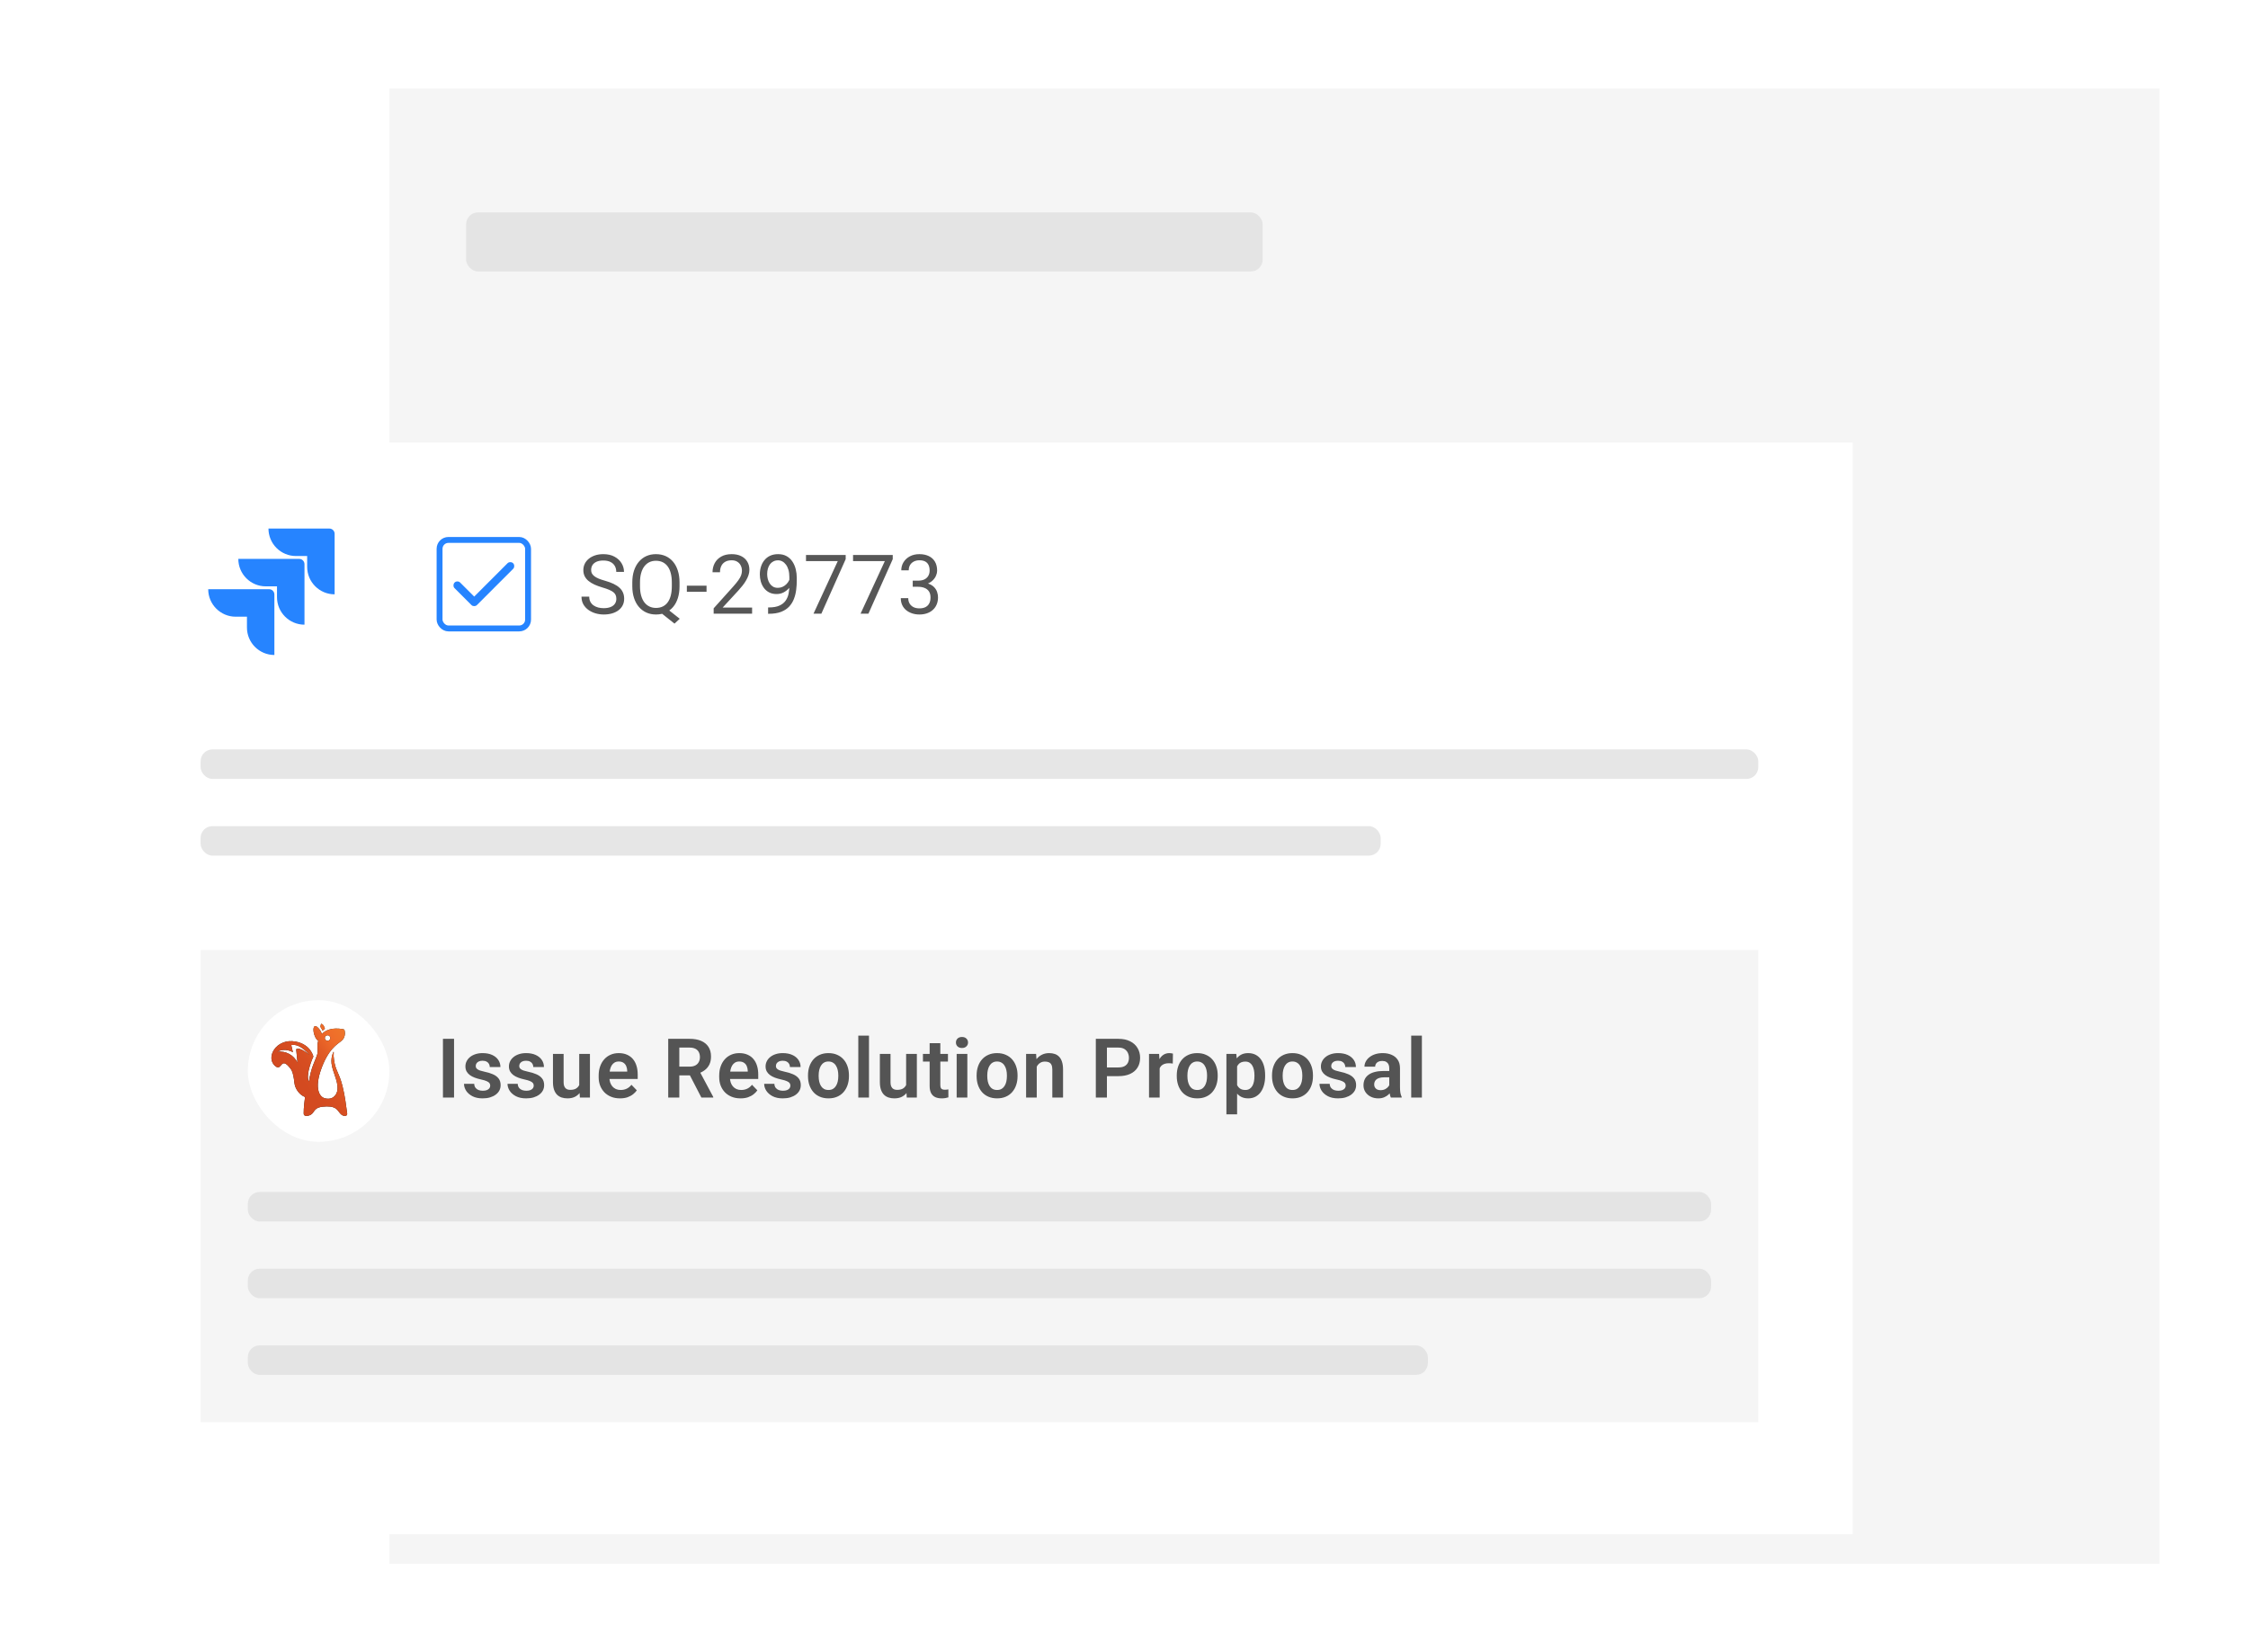 <svg width="381" height="280" viewBox="0 0 381 280" fill="none" xmlns="http://www.w3.org/2000/svg">
<g clip-path="url(#clip0_5198_7103)" filter="url(#filter0_d_5198_7103)">
<path d="M374 23H74V273H374V23Z" fill="#F5F5F5"/>
<rect x="87" y="44" width="135" height="10" rx="2" fill="#E0E0E0" fill-opacity="0.8"/>
</g>
<g filter="url(#filter1_ddd_5198_7103)">
<rect width="296" height="185" transform="translate(18 65)" fill="white"/>
<g clip-path="url(#clip1_5198_7103)">
<path d="M55.819 79.57H45.5C45.5 80.806 45.991 81.991 46.864 82.864C47.738 83.738 48.923 84.228 50.158 84.228H52.059V86.064C52.061 88.634 54.144 90.718 56.714 90.719V80.466C56.714 79.971 56.314 79.57 55.819 79.57Z" fill="#2684FF"/>
<path d="M50.71 84.713H40.391C40.392 87.283 42.475 89.367 45.046 89.368H46.947V91.209C46.95 93.78 49.035 95.862 51.605 95.862V85.608C51.605 85.114 51.204 84.713 50.71 84.713Z" fill="url(#paint0_linear_5198_7103)"/>
<path d="M45.608 89.852H35.289C35.289 92.424 37.375 94.51 39.947 94.51H41.854V96.345C41.856 98.913 43.935 100.995 46.504 101V90.747C46.504 90.252 46.103 89.852 45.608 89.852Z" fill="url(#paint1_linear_5198_7103)"/>
</g>
<rect x="74.5" y="81.5" width="15" height="15" rx="1.5" stroke="#2684FF"/>
<mask id="mask0_5198_7103" style="mask-type:alpha" maskUnits="userSpaceOnUse" x="74" y="81" width="16" height="16">
<rect x="74" y="81" width="16" height="16" fill="#D9D9D9"/>
</mask>
<g mask="url(#mask0_5198_7103)">
<path d="M80.368 92.718C80.279 92.718 80.196 92.704 80.118 92.676C80.04 92.648 79.968 92.601 79.901 92.534L77.035 89.668C76.912 89.545 76.854 89.387 76.86 89.193C76.865 88.998 76.929 88.84 77.051 88.718C77.174 88.595 77.329 88.534 77.518 88.534C77.707 88.534 77.862 88.595 77.985 88.718L80.368 91.101L86.018 85.451C86.14 85.329 86.299 85.268 86.493 85.268C86.688 85.268 86.846 85.329 86.968 85.451C87.09 85.573 87.151 85.731 87.151 85.926C87.151 86.12 87.09 86.279 86.968 86.401L80.835 92.534C80.768 92.601 80.696 92.648 80.618 92.676C80.54 92.704 80.457 92.718 80.368 92.718Z" fill="#2684FF"/>
</g>
<path d="M104.46 91.484C104.46 91.252 104.424 91.047 104.351 90.869C104.282 90.687 104.159 90.523 103.981 90.377C103.808 90.231 103.567 90.092 103.257 89.96C102.951 89.828 102.564 89.693 102.095 89.557C101.603 89.411 101.158 89.249 100.762 89.071C100.365 88.889 100.026 88.682 99.743 88.449C99.461 88.217 99.244 87.95 99.094 87.649C98.943 87.349 98.868 87.005 98.868 86.617C98.868 86.23 98.948 85.872 99.107 85.544C99.267 85.216 99.495 84.931 99.791 84.689C100.092 84.443 100.45 84.252 100.864 84.115C101.279 83.978 101.742 83.91 102.252 83.91C102.999 83.91 103.633 84.054 104.152 84.341C104.676 84.623 105.075 84.995 105.349 85.455C105.622 85.911 105.759 86.398 105.759 86.918H104.446C104.446 86.544 104.367 86.214 104.207 85.927C104.048 85.635 103.806 85.407 103.482 85.243C103.159 85.075 102.749 84.99 102.252 84.99C101.783 84.99 101.395 85.061 101.09 85.202C100.785 85.343 100.557 85.535 100.406 85.776C100.26 86.018 100.188 86.294 100.188 86.603C100.188 86.813 100.231 87.005 100.317 87.178C100.409 87.346 100.548 87.504 100.734 87.649C100.926 87.795 101.167 87.93 101.459 88.053C101.755 88.176 102.108 88.294 102.519 88.408C103.084 88.568 103.571 88.745 103.981 88.941C104.392 89.137 104.729 89.358 104.993 89.605C105.262 89.846 105.46 90.122 105.588 90.432C105.72 90.737 105.786 91.083 105.786 91.471C105.786 91.876 105.704 92.243 105.54 92.571C105.376 92.899 105.141 93.18 104.836 93.412C104.531 93.644 104.164 93.825 103.735 93.952C103.312 94.075 102.838 94.137 102.313 94.137C101.853 94.137 101.4 94.073 100.953 93.945C100.511 93.818 100.108 93.626 99.743 93.371C99.383 93.116 99.094 92.801 98.875 92.428C98.661 92.049 98.554 91.612 98.554 91.115H99.866C99.866 91.457 99.932 91.751 100.064 91.997C100.197 92.239 100.377 92.439 100.604 92.599C100.837 92.758 101.099 92.877 101.391 92.954C101.687 93.027 101.994 93.064 102.313 93.064C102.774 93.064 103.163 93 103.482 92.872C103.801 92.745 104.043 92.562 104.207 92.325C104.376 92.088 104.46 91.808 104.46 91.484ZM112.674 92.858L115.204 94.861L114.315 95.682L111.827 93.706L112.674 92.858ZM115.169 88.709V89.338C115.169 90.085 115.076 90.755 114.889 91.348C114.702 91.94 114.433 92.444 114.082 92.858C113.732 93.273 113.31 93.59 112.818 93.809C112.33 94.027 111.783 94.137 111.177 94.137C110.589 94.137 110.049 94.027 109.557 93.809C109.069 93.59 108.646 93.273 108.286 92.858C107.93 92.444 107.654 91.94 107.458 91.348C107.262 90.755 107.164 90.085 107.164 89.338V88.709C107.164 87.962 107.26 87.294 107.452 86.706C107.648 86.114 107.923 85.61 108.279 85.195C108.634 84.776 109.056 84.457 109.543 84.238C110.036 84.019 110.576 83.91 111.163 83.91C111.77 83.91 112.319 84.019 112.811 84.238C113.303 84.457 113.725 84.776 114.076 85.195C114.426 85.61 114.695 86.114 114.882 86.706C115.074 87.294 115.169 87.962 115.169 88.709ZM113.864 89.338V88.695C113.864 88.103 113.802 87.579 113.679 87.123C113.561 86.667 113.385 86.284 113.153 85.975C112.92 85.665 112.638 85.43 112.305 85.27C111.972 85.111 111.592 85.031 111.163 85.031C110.758 85.031 110.389 85.111 110.056 85.27C109.728 85.43 109.445 85.665 109.208 85.975C108.971 86.284 108.789 86.667 108.662 87.123C108.534 87.579 108.47 88.103 108.47 88.695V89.338C108.47 89.935 108.534 90.463 108.662 90.924C108.789 91.38 108.971 91.765 109.208 92.079C109.45 92.389 109.737 92.624 110.07 92.783C110.402 92.943 110.772 93.022 111.177 93.022C111.606 93.022 111.986 92.943 112.319 92.783C112.651 92.624 112.932 92.389 113.16 92.079C113.392 91.765 113.567 91.38 113.686 90.924C113.804 90.463 113.864 89.935 113.864 89.338ZM119.747 89.249V90.288H116.411V89.249H119.747ZM127.469 92.961V94H120.954V93.091L124.215 89.461C124.616 89.014 124.926 88.636 125.145 88.326C125.368 88.012 125.523 87.731 125.61 87.485C125.701 87.235 125.746 86.98 125.746 86.72C125.746 86.392 125.678 86.095 125.541 85.831C125.409 85.562 125.213 85.348 124.953 85.189C124.694 85.029 124.379 84.949 124.01 84.949C123.568 84.949 123.199 85.036 122.903 85.209C122.611 85.378 122.392 85.615 122.246 85.92C122.1 86.225 122.028 86.576 122.028 86.973H120.763C120.763 86.412 120.886 85.899 121.132 85.435C121.378 84.97 121.743 84.601 122.226 84.327C122.709 84.049 123.304 83.91 124.01 83.91C124.639 83.91 125.177 84.022 125.623 84.245C126.07 84.464 126.412 84.774 126.649 85.175C126.89 85.571 127.011 86.036 127.011 86.569C127.011 86.861 126.961 87.157 126.861 87.458C126.765 87.754 126.63 88.05 126.457 88.347C126.289 88.643 126.09 88.935 125.862 89.222C125.639 89.509 125.4 89.791 125.145 90.069L122.479 92.961H127.469ZM130.18 92.94H130.31C131.039 92.94 131.632 92.838 132.087 92.633C132.543 92.428 132.894 92.152 133.14 91.806C133.386 91.459 133.555 91.07 133.646 90.637C133.737 90.199 133.783 89.75 133.783 89.29V87.766C133.783 87.314 133.73 86.913 133.626 86.562C133.525 86.212 133.384 85.918 133.202 85.681C133.024 85.444 132.821 85.264 132.593 85.141C132.365 85.018 132.124 84.956 131.869 84.956C131.577 84.956 131.315 85.015 131.083 85.134C130.855 85.248 130.661 85.409 130.502 85.619C130.347 85.829 130.228 86.075 130.146 86.357C130.064 86.64 130.023 86.948 130.023 87.28C130.023 87.576 130.06 87.864 130.132 88.142C130.205 88.42 130.317 88.67 130.467 88.894C130.618 89.117 130.805 89.295 131.028 89.427C131.256 89.554 131.522 89.618 131.828 89.618C132.11 89.618 132.375 89.564 132.621 89.454C132.871 89.34 133.092 89.188 133.284 88.996C133.48 88.8 133.635 88.579 133.749 88.333C133.867 88.087 133.935 87.829 133.954 87.561H134.555C134.555 87.939 134.48 88.312 134.33 88.682C134.184 89.046 133.979 89.379 133.714 89.68C133.45 89.981 133.14 90.222 132.785 90.404C132.429 90.582 132.042 90.671 131.623 90.671C131.13 90.671 130.704 90.575 130.344 90.384C129.984 90.192 129.688 89.937 129.456 89.618C129.228 89.299 129.057 88.944 128.943 88.552C128.834 88.155 128.779 87.754 128.779 87.349C128.779 86.875 128.845 86.43 128.977 86.016C129.109 85.601 129.305 85.236 129.565 84.922C129.825 84.603 130.146 84.355 130.529 84.177C130.916 83.999 131.363 83.91 131.869 83.91C132.438 83.91 132.924 84.024 133.325 84.252C133.726 84.48 134.052 84.785 134.302 85.168C134.558 85.551 134.744 85.981 134.863 86.46C134.981 86.939 135.041 87.431 135.041 87.936V88.394C135.041 88.909 135.006 89.434 134.938 89.967C134.874 90.495 134.749 91.001 134.562 91.484C134.38 91.967 134.113 92.4 133.762 92.783C133.411 93.162 132.953 93.462 132.388 93.686C131.828 93.904 131.135 94.014 130.31 94.014H130.18V92.94ZM143.33 84.047V84.758L139.208 94H137.875L141.99 85.086H136.604V84.047H143.33ZM151.305 84.047V84.758L147.183 94H145.85L149.965 85.086H144.579V84.047H151.305ZM154.693 88.401H155.596C156.038 88.401 156.402 88.329 156.689 88.183C156.981 88.032 157.197 87.829 157.339 87.574C157.485 87.314 157.557 87.023 157.557 86.699C157.557 86.316 157.494 85.995 157.366 85.735C157.238 85.476 157.047 85.28 156.792 85.147C156.537 85.015 156.213 84.949 155.821 84.949C155.466 84.949 155.151 85.02 154.878 85.161C154.609 85.298 154.397 85.494 154.242 85.749C154.092 86.004 154.016 86.305 154.016 86.651H152.752C152.752 86.145 152.879 85.685 153.135 85.27C153.39 84.856 153.748 84.525 154.208 84.279C154.673 84.033 155.21 83.91 155.821 83.91C156.423 83.91 156.949 84.017 157.4 84.231C157.851 84.441 158.202 84.755 158.453 85.175C158.704 85.59 158.829 86.107 158.829 86.727C158.829 86.977 158.77 87.246 158.651 87.533C158.537 87.816 158.357 88.08 158.111 88.326C157.87 88.572 157.555 88.775 157.168 88.935C156.78 89.09 156.316 89.167 155.773 89.167H154.693V88.401ZM154.693 89.44V88.682H155.773C156.407 88.682 156.931 88.757 157.346 88.907C157.76 89.058 158.086 89.258 158.323 89.509C158.565 89.759 158.733 90.035 158.829 90.336C158.929 90.632 158.979 90.928 158.979 91.225C158.979 91.689 158.9 92.102 158.74 92.462C158.585 92.822 158.364 93.127 158.077 93.378C157.794 93.629 157.462 93.818 157.079 93.945C156.696 94.073 156.279 94.137 155.828 94.137C155.395 94.137 154.987 94.075 154.604 93.952C154.226 93.829 153.891 93.651 153.599 93.419C153.308 93.182 153.08 92.893 152.916 92.551C152.752 92.204 152.67 91.81 152.67 91.368H153.934C153.934 91.715 154.01 92.018 154.16 92.277C154.315 92.537 154.534 92.74 154.816 92.886C155.103 93.027 155.441 93.098 155.828 93.098C156.215 93.098 156.548 93.032 156.826 92.899C157.109 92.763 157.325 92.558 157.475 92.284C157.63 92.011 157.708 91.667 157.708 91.252C157.708 90.837 157.621 90.498 157.448 90.233C157.275 89.965 157.029 89.766 156.71 89.639C156.395 89.507 156.024 89.44 155.596 89.44H154.693Z" fill="black" fill-opacity="0.66"/>
<rect x="34" y="117" width="264" height="5" rx="2" fill="#E0E0E0" fill-opacity="0.8"/>
<rect x="34" y="130" width="200" height="5" rx="2" fill="#E0E0E0" fill-opacity="0.8"/>
<rect width="264" height="80" transform="translate(34 151)" fill="#F5F5F5"/>
<rect x="42" y="159.5" width="24" height="24" rx="12" fill="white"/>
<path d="M58.837 178.666C58.64 177.369 58.51 175.884 58.043 174.033C57.464 171.726 56.857 171.458 56.612 169.6C56.543 169.198 56.526 168.788 56.561 168.381C56.577 168.242 56.535 168.201 56.481 168.33C56.218 168.921 56.118 169.571 56.19 170.214C56.402 171.778 57.037 172.554 57.199 174.087C57.335 175.383 56.558 176.198 55.655 176.198C54.752 176.198 54.379 175.789 54.127 175.287C53.731 174.441 53.796 173.146 54.287 171.621C55.57 167.694 57.279 166.918 57.836 166.427C58.573 165.846 58.49 164.99 58.407 164.627C58.392 164.571 58.361 164.52 58.318 164.481C58.274 164.443 58.22 164.418 58.163 164.411C56.283 164.072 55.177 164.575 54.544 165.229C54.492 165.042 54.417 164.862 54.32 164.694C54.043 164.226 53.559 163.748 53.305 163.93C53.019 164.134 53.057 165.12 53.543 165.961C53.641 166.128 53.774 166.272 53.932 166.385C53.641 167.347 53.98 167.988 53.768 168.676C53.338 170.022 52.766 170.726 52.35 173.308C51.73 171.999 53.112 169.044 53.112 169.044C53.112 169.044 52.697 167.021 50.148 166.52C46.771 165.854 44.872 169.33 46.725 170.72C47.75 171.489 47.57 169.162 48.968 170.772C49.325 171.184 49.688 171.497 49.893 173.48C50.006 174.578 50.82 175.59 51.702 175.904C51.44 177.809 51.478 178.45 51.471 178.686C51.442 179.27 52.267 179.165 52.715 178.881C53.456 178.404 53.086 177.544 55.349 177.504C57.235 177.473 57.217 178.373 57.855 178.887C58.016 179.019 58.214 179.096 58.421 179.108C58.822 179.1 58.868 178.871 58.837 178.666ZM55.519 165.447C55.61 165.447 55.7 165.475 55.776 165.526C55.852 165.577 55.911 165.649 55.946 165.734C55.98 165.818 55.989 165.912 55.971 166.001C55.953 166.091 55.909 166.173 55.844 166.238C55.779 166.303 55.697 166.347 55.607 166.364C55.517 166.382 55.424 166.373 55.34 166.338C55.255 166.303 55.183 166.243 55.132 166.167C55.081 166.091 55.054 166.001 55.054 165.91C55.054 165.849 55.066 165.789 55.09 165.732C55.113 165.676 55.147 165.625 55.191 165.582C55.234 165.539 55.285 165.505 55.341 165.482C55.398 165.458 55.458 165.447 55.519 165.447ZM50.197 167.812L50.423 170.093C50.124 169.461 49.633 168.941 49.019 168.607C48.406 168.274 47.702 168.143 47.01 168.235C48.363 167.486 49.644 168.324 49.644 168.324L49.363 167.113C50.901 166.766 52.414 168.774 52.414 168.774C52.414 168.774 50.91 167.366 50.197 167.812Z" fill="#212121"/>
<path d="M58.837 178.666C58.64 177.369 58.51 175.884 58.043 174.033C57.464 171.726 56.857 171.458 56.612 169.6C56.543 169.198 56.526 168.788 56.561 168.381C56.577 168.242 56.535 168.201 56.481 168.33C56.218 168.921 56.118 169.571 56.19 170.214C56.402 171.778 57.037 172.554 57.199 174.087C57.335 175.383 56.558 176.198 55.655 176.198C54.752 176.198 54.379 175.789 54.127 175.287C53.731 174.441 53.796 173.146 54.287 171.621C55.57 167.694 57.279 166.918 57.836 166.427C58.573 165.846 58.49 164.99 58.407 164.627C58.392 164.571 58.361 164.52 58.318 164.481C58.274 164.443 58.22 164.418 58.163 164.411C56.283 164.072 55.177 164.575 54.544 165.229C54.492 165.042 54.417 164.862 54.32 164.694C54.043 164.226 53.559 163.748 53.305 163.93C53.019 164.134 53.057 165.12 53.543 165.961C53.641 166.128 53.774 166.272 53.932 166.385C53.641 167.347 53.98 167.988 53.768 168.676C53.338 170.022 52.766 170.726 52.35 173.308C51.73 171.999 53.112 169.044 53.112 169.044C53.112 169.044 52.697 167.021 50.148 166.52C46.771 165.854 44.872 169.33 46.725 170.72C47.75 171.489 47.57 169.162 48.968 170.772C49.325 171.184 49.688 171.497 49.893 173.48C50.006 174.578 50.82 175.59 51.702 175.904C51.44 177.809 51.478 178.45 51.471 178.686C51.442 179.27 52.267 179.165 52.715 178.881C53.456 178.404 53.086 177.544 55.349 177.504C57.235 177.473 57.217 178.373 57.855 178.887C58.016 179.019 58.214 179.096 58.421 179.108C58.822 179.1 58.868 178.871 58.837 178.666ZM55.519 165.447C55.61 165.447 55.7 165.475 55.776 165.526C55.852 165.577 55.911 165.649 55.946 165.734C55.98 165.818 55.989 165.912 55.971 166.001C55.953 166.091 55.909 166.173 55.844 166.238C55.779 166.303 55.697 166.347 55.607 166.364C55.517 166.382 55.424 166.373 55.34 166.338C55.255 166.303 55.183 166.243 55.132 166.167C55.081 166.091 55.054 166.001 55.054 165.91C55.054 165.849 55.066 165.789 55.09 165.732C55.113 165.676 55.147 165.625 55.191 165.582C55.234 165.539 55.285 165.505 55.341 165.482C55.398 165.458 55.458 165.447 55.519 165.447ZM50.197 167.812L50.423 170.093C50.124 169.461 49.633 168.941 49.019 168.607C48.406 168.274 47.702 168.143 47.01 168.235C48.363 167.486 49.644 168.324 49.644 168.324L49.363 167.113C50.901 166.766 52.414 168.774 52.414 168.774C52.414 168.774 50.91 167.366 50.197 167.812Z" fill="url(#paint2_linear_5198_7103)"/>
<path d="M54.661 164.671C54.787 164.55 54.923 164.444 55.067 164.354C54.955 163.974 54.83 163.665 54.526 163.51C54.41 163.448 54.334 163.686 54.311 164.024C54.398 164.143 54.475 164.271 54.544 164.406C54.589 164.491 54.628 164.579 54.661 164.671Z" fill="#212121"/>
<path d="M54.661 164.671C54.787 164.55 54.923 164.444 55.067 164.354C54.955 163.974 54.83 163.665 54.526 163.51C54.41 163.448 54.334 163.686 54.311 164.024C54.398 164.143 54.475 164.271 54.544 164.406C54.589 164.491 54.628 164.579 54.661 164.671Z" fill="url(#paint3_linear_5198_7103)"/>
<path d="M76.953 166.047V176H75.073V166.047H76.953ZM83.084 173.977C83.084 173.822 83.043 173.683 82.961 173.56C82.879 173.437 82.724 173.325 82.496 173.225C82.273 173.12 81.945 173.022 81.512 172.931C81.129 172.849 80.776 172.746 80.452 172.623C80.129 172.5 79.851 172.352 79.618 172.179C79.386 172.001 79.204 171.794 79.071 171.557C78.944 171.315 78.88 171.037 78.88 170.723C78.88 170.417 78.946 170.13 79.078 169.861C79.21 169.588 79.402 169.349 79.652 169.144C79.903 168.934 80.208 168.77 80.568 168.651C80.928 168.528 81.334 168.467 81.785 168.467C82.414 168.467 82.954 168.569 83.405 168.774C83.861 168.979 84.21 169.262 84.451 169.622C84.693 169.978 84.814 170.379 84.814 170.825H83.009C83.009 170.629 82.963 170.451 82.872 170.292C82.786 170.132 82.651 170.005 82.469 169.909C82.287 169.809 82.056 169.759 81.778 169.759C81.528 169.759 81.316 169.8 81.143 169.882C80.974 169.964 80.846 170.071 80.76 170.203C80.673 170.335 80.63 170.481 80.63 170.641C80.63 170.759 80.653 170.866 80.698 170.962C80.749 171.053 80.828 171.137 80.938 171.215C81.047 171.292 81.195 171.363 81.382 171.427C81.573 171.491 81.808 171.552 82.086 171.611C82.637 171.721 83.118 171.867 83.528 172.049C83.943 172.227 84.267 172.464 84.499 172.76C84.731 173.056 84.848 173.434 84.848 173.895C84.848 174.223 84.777 174.523 84.636 174.797C84.495 175.066 84.29 175.3 84.021 175.501C83.752 175.701 83.43 175.859 83.057 175.973C82.683 176.082 82.261 176.137 81.792 176.137C81.113 176.137 80.539 176.016 80.069 175.774C79.6 175.528 79.245 175.218 79.003 174.845C78.761 174.466 78.641 174.075 78.641 173.669H80.37C80.384 173.956 80.461 174.186 80.603 174.359C80.744 174.533 80.922 174.658 81.136 174.735C81.355 174.808 81.585 174.845 81.826 174.845C82.1 174.845 82.33 174.808 82.517 174.735C82.704 174.658 82.845 174.555 82.941 174.428C83.036 174.296 83.084 174.145 83.084 173.977ZM90.459 173.977C90.459 173.822 90.418 173.683 90.336 173.56C90.254 173.437 90.099 173.325 89.871 173.225C89.648 173.12 89.32 173.022 88.887 172.931C88.504 172.849 88.151 172.746 87.827 172.623C87.504 172.5 87.226 172.352 86.993 172.179C86.761 172.001 86.579 171.794 86.446 171.557C86.319 171.315 86.255 171.037 86.255 170.723C86.255 170.417 86.321 170.13 86.453 169.861C86.585 169.588 86.777 169.349 87.028 169.144C87.278 168.934 87.584 168.77 87.944 168.651C88.303 168.528 88.709 168.467 89.16 168.467C89.789 168.467 90.329 168.569 90.78 168.774C91.236 168.979 91.585 169.262 91.826 169.622C92.068 169.978 92.189 170.379 92.189 170.825H90.384C90.384 170.629 90.338 170.451 90.247 170.292C90.161 170.132 90.026 170.005 89.844 169.909C89.662 169.809 89.431 169.759 89.153 169.759C88.903 169.759 88.691 169.8 88.518 169.882C88.349 169.964 88.222 170.071 88.135 170.203C88.048 170.335 88.005 170.481 88.005 170.641C88.005 170.759 88.028 170.866 88.073 170.962C88.124 171.053 88.203 171.137 88.313 171.215C88.422 171.292 88.57 171.363 88.757 171.427C88.948 171.491 89.183 171.552 89.461 171.611C90.013 171.721 90.493 171.867 90.903 172.049C91.318 172.227 91.642 172.464 91.874 172.76C92.107 173.056 92.223 173.434 92.223 173.895C92.223 174.223 92.152 174.523 92.011 174.797C91.87 175.066 91.665 175.3 91.396 175.501C91.127 175.701 90.805 175.859 90.432 175.973C90.058 176.082 89.636 176.137 89.167 176.137C88.488 176.137 87.914 176.016 87.445 175.774C86.975 175.528 86.62 175.218 86.378 174.845C86.136 174.466 86.016 174.075 86.016 173.669H87.745C87.759 173.956 87.836 174.186 87.978 174.359C88.119 174.533 88.297 174.658 88.511 174.735C88.73 174.808 88.96 174.845 89.201 174.845C89.475 174.845 89.705 174.808 89.892 174.735C90.079 174.658 90.22 174.555 90.316 174.428C90.411 174.296 90.459 174.145 90.459 173.977ZM98.169 174.243V168.604H99.987V176H98.279L98.169 174.243ZM98.402 172.712L98.962 172.698C98.962 173.195 98.907 173.653 98.798 174.072C98.689 174.492 98.518 174.856 98.285 175.166C98.058 175.471 97.768 175.711 97.417 175.884C97.066 176.052 96.652 176.137 96.173 176.137C95.808 176.137 95.476 176.087 95.175 175.986C94.874 175.882 94.615 175.72 94.396 175.501C94.181 175.278 94.015 174.993 93.897 174.646C93.778 174.296 93.719 173.874 93.719 173.382V168.604H95.524V173.396C95.524 173.642 95.551 173.847 95.606 174.011C95.665 174.175 95.745 174.309 95.845 174.414C95.95 174.514 96.07 174.587 96.207 174.633C96.349 174.674 96.499 174.694 96.658 174.694C97.096 174.694 97.44 174.608 97.691 174.435C97.946 174.257 98.128 174.02 98.237 173.724C98.347 173.423 98.402 173.086 98.402 172.712ZM105.079 176.137C104.519 176.137 104.015 176.046 103.569 175.863C103.122 175.681 102.742 175.428 102.427 175.104C102.117 174.776 101.878 174.396 101.709 173.963C101.545 173.525 101.463 173.056 101.463 172.555V172.281C101.463 171.712 101.545 171.194 101.709 170.729C101.873 170.26 102.106 169.857 102.407 169.52C102.707 169.182 103.067 168.923 103.487 168.74C103.906 168.558 104.368 168.467 104.874 168.467C105.398 168.467 105.861 168.556 106.262 168.733C106.663 168.907 106.998 169.153 107.267 169.472C107.536 169.791 107.739 170.174 107.875 170.62C108.012 171.062 108.08 171.552 108.08 172.09V172.849H102.284V171.604H106.303V171.468C106.294 171.181 106.239 170.919 106.139 170.682C106.039 170.44 105.884 170.249 105.674 170.107C105.465 169.962 105.193 169.889 104.861 169.889C104.592 169.889 104.357 169.948 104.157 170.066C103.961 170.18 103.797 170.344 103.664 170.559C103.537 170.768 103.441 171.019 103.377 171.311C103.313 171.602 103.282 171.926 103.282 172.281V172.555C103.282 172.865 103.323 173.152 103.405 173.416C103.491 173.68 103.617 173.91 103.781 174.106C103.949 174.298 104.15 174.448 104.382 174.558C104.619 174.662 104.888 174.715 105.189 174.715C105.567 174.715 105.909 174.642 106.214 174.496C106.524 174.346 106.793 174.125 107.021 173.833L107.93 174.776C107.775 175.004 107.565 175.223 107.301 175.433C107.041 175.642 106.727 175.813 106.358 175.945C105.989 176.073 105.562 176.137 105.079 176.137ZM113.253 166.047H116.87C117.626 166.047 118.276 166.161 118.818 166.389C119.36 166.617 119.777 166.954 120.069 167.4C120.36 167.847 120.506 168.396 120.506 169.048C120.506 169.563 120.415 170.009 120.233 170.388C120.051 170.766 119.793 171.083 119.46 171.338C119.132 171.593 118.745 171.794 118.298 171.939L117.71 172.24H114.518L114.504 170.757H116.89C117.277 170.757 117.599 170.688 117.854 170.552C118.109 170.415 118.301 170.226 118.428 169.984C118.56 169.743 118.626 169.467 118.626 169.157C118.626 168.825 118.563 168.537 118.435 168.296C118.307 168.05 118.114 167.861 117.854 167.729C117.594 167.596 117.266 167.53 116.87 167.53H115.133V176H113.253V166.047ZM118.873 176L116.569 171.543L118.558 171.536L120.889 175.904V176H118.873ZM125.509 176.137C124.949 176.137 124.445 176.046 123.999 175.863C123.552 175.681 123.171 175.428 122.857 175.104C122.547 174.776 122.308 174.396 122.139 173.963C121.975 173.525 121.893 173.056 121.893 172.555V172.281C121.893 171.712 121.975 171.194 122.139 170.729C122.303 170.26 122.536 169.857 122.836 169.52C123.137 169.182 123.497 168.923 123.917 168.74C124.336 168.558 124.798 168.467 125.304 168.467C125.828 168.467 126.291 168.556 126.692 168.733C127.093 168.907 127.428 169.153 127.697 169.472C127.966 169.791 128.169 170.174 128.305 170.62C128.442 171.062 128.51 171.552 128.51 172.09V172.849H122.713V171.604H126.733V171.468C126.724 171.181 126.669 170.919 126.569 170.682C126.469 170.44 126.314 170.249 126.104 170.107C125.894 169.962 125.623 169.889 125.291 169.889C125.022 169.889 124.787 169.948 124.586 170.066C124.391 170.18 124.226 170.344 124.094 170.559C123.967 170.768 123.871 171.019 123.807 171.311C123.743 171.602 123.711 171.926 123.711 172.281V172.555C123.711 172.865 123.752 173.152 123.835 173.416C123.921 173.68 124.046 173.91 124.211 174.106C124.379 174.298 124.58 174.448 124.812 174.558C125.049 174.662 125.318 174.715 125.619 174.715C125.997 174.715 126.339 174.642 126.644 174.496C126.954 174.346 127.223 174.125 127.451 173.833L128.36 174.776C128.205 175.004 127.995 175.223 127.731 175.433C127.471 175.642 127.157 175.813 126.788 175.945C126.419 176.073 125.992 176.137 125.509 176.137ZM133.958 173.977C133.958 173.822 133.917 173.683 133.835 173.56C133.753 173.437 133.598 173.325 133.37 173.225C133.146 173.12 132.818 173.022 132.385 172.931C132.003 172.849 131.649 172.746 131.326 172.623C131.002 172.5 130.724 172.352 130.492 172.179C130.259 172.001 130.077 171.794 129.945 171.557C129.817 171.315 129.754 171.037 129.754 170.723C129.754 170.417 129.82 170.13 129.952 169.861C130.084 169.588 130.275 169.349 130.526 169.144C130.777 168.934 131.082 168.77 131.442 168.651C131.802 168.528 132.208 168.467 132.659 168.467C133.288 168.467 133.828 168.569 134.279 168.774C134.735 168.979 135.083 169.262 135.325 169.622C135.566 169.978 135.687 170.379 135.687 170.825H133.882C133.882 170.629 133.837 170.451 133.746 170.292C133.659 170.132 133.525 170.005 133.342 169.909C133.16 169.809 132.93 169.759 132.652 169.759C132.401 169.759 132.189 169.8 132.016 169.882C131.848 169.964 131.72 170.071 131.633 170.203C131.547 170.335 131.504 170.481 131.504 170.641C131.504 170.759 131.526 170.866 131.572 170.962C131.622 171.053 131.702 171.137 131.811 171.215C131.921 171.292 132.069 171.363 132.256 171.427C132.447 171.491 132.682 171.552 132.96 171.611C133.511 171.721 133.992 171.867 134.402 172.049C134.817 172.227 135.14 172.464 135.373 172.76C135.605 173.056 135.721 173.434 135.721 173.895C135.721 174.223 135.651 174.523 135.509 174.797C135.368 175.066 135.163 175.3 134.894 175.501C134.625 175.701 134.304 175.859 133.93 175.973C133.557 176.082 133.135 176.137 132.666 176.137C131.987 176.137 131.412 176.016 130.943 175.774C130.474 175.528 130.118 175.218 129.877 174.845C129.635 174.466 129.514 174.075 129.514 173.669H131.244C131.257 173.956 131.335 174.186 131.476 174.359C131.617 174.533 131.795 174.658 132.009 174.735C132.228 174.808 132.458 174.845 132.7 174.845C132.973 174.845 133.203 174.808 133.39 174.735C133.577 174.658 133.718 174.555 133.814 174.428C133.91 174.296 133.958 174.145 133.958 173.977ZM136.944 172.377V172.233C136.944 171.691 137.022 171.192 137.176 170.736C137.331 170.276 137.557 169.877 137.853 169.54C138.149 169.203 138.512 168.941 138.94 168.754C139.369 168.562 139.856 168.467 140.403 168.467C140.959 168.467 141.451 168.562 141.88 168.754C142.313 168.941 142.677 169.203 142.973 169.54C143.27 169.877 143.495 170.276 143.65 170.736C143.805 171.192 143.883 171.691 143.883 172.233V172.377C143.883 172.915 143.805 173.414 143.65 173.874C143.495 174.33 143.27 174.729 142.973 175.07C142.677 175.408 142.315 175.67 141.886 175.856C141.458 176.043 140.968 176.137 140.417 176.137C139.87 176.137 139.38 176.043 138.947 175.856C138.514 175.67 138.149 175.408 137.853 175.07C137.557 174.729 137.331 174.33 137.176 173.874C137.022 173.414 136.944 172.915 136.944 172.377ZM138.749 172.233V172.377C138.749 172.701 138.781 173.004 138.844 173.286C138.908 173.569 139.006 173.817 139.138 174.031C139.271 174.245 139.441 174.414 139.651 174.537C139.865 174.656 140.12 174.715 140.417 174.715C140.708 174.715 140.959 174.656 141.169 174.537C141.378 174.414 141.549 174.245 141.681 174.031C141.818 173.817 141.918 173.569 141.982 173.286C142.046 173.004 142.078 172.701 142.078 172.377V172.233C142.078 171.914 142.046 171.616 141.982 171.338C141.918 171.055 141.818 170.807 141.681 170.593C141.549 170.374 141.376 170.203 141.162 170.08C140.952 169.952 140.699 169.889 140.403 169.889C140.111 169.889 139.861 169.952 139.651 170.08C139.441 170.203 139.271 170.374 139.138 170.593C139.006 170.807 138.908 171.055 138.844 171.338C138.781 171.616 138.749 171.914 138.749 172.233ZM147.279 165.5V176H145.468V165.5H147.279ZM153.574 174.243V168.604H155.392V176H153.683L153.574 174.243ZM153.807 172.712L154.367 172.698C154.367 173.195 154.312 173.653 154.203 174.072C154.094 174.492 153.923 174.856 153.69 175.166C153.462 175.471 153.173 175.711 152.822 175.884C152.471 176.052 152.057 176.137 151.578 176.137C151.213 176.137 150.881 176.087 150.58 175.986C150.279 175.882 150.019 175.72 149.801 175.501C149.586 175.278 149.42 174.993 149.302 174.646C149.183 174.296 149.124 173.874 149.124 173.382V168.604H150.929V173.396C150.929 173.642 150.956 173.847 151.011 174.011C151.07 174.175 151.15 174.309 151.25 174.414C151.355 174.514 151.475 174.587 151.612 174.633C151.753 174.674 151.904 174.694 152.063 174.694C152.501 174.694 152.845 174.608 153.096 174.435C153.351 174.257 153.533 174.02 153.642 173.724C153.752 173.423 153.807 173.086 153.807 172.712ZM160.662 168.604V169.902H156.424V168.604H160.662ZM157.559 166.785H159.37V173.867C159.37 174.086 159.4 174.255 159.459 174.373C159.518 174.492 159.607 174.571 159.726 174.612C159.844 174.653 159.985 174.674 160.149 174.674C160.268 174.674 160.377 174.667 160.478 174.653C160.578 174.64 160.662 174.626 160.73 174.612L160.737 175.966C160.587 176.016 160.416 176.057 160.225 176.089C160.038 176.121 159.826 176.137 159.589 176.137C159.183 176.137 158.828 176.068 158.522 175.932C158.217 175.79 157.98 175.565 157.811 175.255C157.643 174.94 157.559 174.526 157.559 174.011V166.785ZM163.949 168.604V176H162.138V168.604H163.949ZM162.015 166.669C162.015 166.4 162.106 166.177 162.288 165.999C162.475 165.821 162.726 165.732 163.04 165.732C163.355 165.732 163.603 165.821 163.785 165.999C163.972 166.177 164.065 166.4 164.065 166.669C164.065 166.933 163.972 167.154 163.785 167.332C163.603 167.51 163.355 167.599 163.04 167.599C162.726 167.599 162.475 167.51 162.288 167.332C162.106 167.154 162.015 166.933 162.015 166.669ZM165.521 172.377V172.233C165.521 171.691 165.598 171.192 165.753 170.736C165.908 170.276 166.134 169.877 166.43 169.54C166.726 169.203 167.088 168.941 167.517 168.754C167.945 168.562 168.433 168.467 168.98 168.467C169.536 168.467 170.028 168.562 170.456 168.754C170.889 168.941 171.254 169.203 171.55 169.54C171.846 169.877 172.072 170.276 172.227 170.736C172.382 171.192 172.459 171.691 172.459 172.233V172.377C172.459 172.915 172.382 173.414 172.227 173.874C172.072 174.33 171.846 174.729 171.55 175.07C171.254 175.408 170.891 175.67 170.463 175.856C170.035 176.043 169.545 176.137 168.993 176.137C168.446 176.137 167.956 176.043 167.524 175.856C167.091 175.67 166.726 175.408 166.43 175.07C166.134 174.729 165.908 174.33 165.753 173.874C165.598 173.414 165.521 172.915 165.521 172.377ZM167.325 172.233V172.377C167.325 172.701 167.357 173.004 167.421 173.286C167.485 173.569 167.583 173.817 167.715 174.031C167.847 174.245 168.018 174.414 168.228 174.537C168.442 174.656 168.697 174.715 168.993 174.715C169.285 174.715 169.536 174.656 169.745 174.537C169.955 174.414 170.126 174.245 170.258 174.031C170.395 173.817 170.495 173.569 170.559 173.286C170.623 173.004 170.654 172.701 170.654 172.377V172.233C170.654 171.914 170.623 171.616 170.559 171.338C170.495 171.055 170.395 170.807 170.258 170.593C170.126 170.374 169.953 170.203 169.738 170.08C169.529 169.952 169.276 169.889 168.98 169.889C168.688 169.889 168.437 169.952 168.228 170.08C168.018 170.203 167.847 170.374 167.715 170.593C167.583 170.807 167.485 171.055 167.421 171.338C167.357 171.616 167.325 171.914 167.325 172.233ZM175.712 170.183V176H173.907V168.604H175.603L175.712 170.183ZM175.425 172.035H174.892C174.896 171.497 174.969 171.01 175.111 170.572C175.252 170.135 175.45 169.759 175.705 169.444C175.965 169.13 176.273 168.888 176.628 168.72C176.984 168.551 177.38 168.467 177.818 168.467C178.173 168.467 178.494 168.517 178.781 168.617C179.069 168.717 179.315 168.877 179.52 169.096C179.729 169.314 179.889 169.602 179.998 169.957C180.112 170.308 180.169 170.741 180.169 171.256V176H178.351V171.242C178.351 170.905 178.301 170.638 178.2 170.442C178.105 170.246 177.963 170.107 177.777 170.025C177.594 169.943 177.369 169.902 177.1 169.902C176.822 169.902 176.578 169.959 176.368 170.073C176.163 170.183 175.99 170.335 175.849 170.531C175.712 170.727 175.607 170.953 175.534 171.208C175.461 171.463 175.425 171.739 175.425 172.035ZM189.553 172.37H186.99V170.894H189.553C189.972 170.894 190.312 170.825 190.572 170.688C190.836 170.547 191.03 170.356 191.153 170.114C191.276 169.868 191.337 169.588 191.337 169.273C191.337 168.968 191.276 168.683 191.153 168.419C191.03 168.155 190.836 167.94 190.572 167.776C190.312 167.612 189.972 167.53 189.553 167.53H187.605V176H185.725V166.047H189.553C190.328 166.047 190.989 166.186 191.536 166.464C192.087 166.737 192.506 167.118 192.793 167.605C193.085 168.089 193.231 168.64 193.231 169.26C193.231 169.902 193.085 170.456 192.793 170.921C192.506 171.386 192.087 171.743 191.536 171.994C190.989 172.245 190.328 172.37 189.553 172.37ZM196.545 170.114V176H194.741V168.604H196.45L196.545 170.114ZM198.794 168.556L198.767 170.237C198.667 170.219 198.553 170.205 198.425 170.196C198.302 170.187 198.186 170.183 198.077 170.183C197.799 170.183 197.555 170.221 197.345 170.299C197.136 170.372 196.96 170.479 196.819 170.62C196.682 170.761 196.577 170.935 196.504 171.14C196.431 171.34 196.39 171.568 196.381 171.823L195.992 171.775C195.992 171.306 196.039 170.871 196.135 170.47C196.231 170.069 196.37 169.718 196.552 169.417C196.734 169.116 196.962 168.884 197.236 168.72C197.514 168.551 197.833 168.467 198.193 168.467C198.293 168.467 198.4 168.476 198.514 168.494C198.633 168.508 198.726 168.528 198.794 168.556ZM199.443 172.377V172.233C199.443 171.691 199.52 171.192 199.675 170.736C199.83 170.276 200.056 169.877 200.352 169.54C200.648 169.203 201.011 168.941 201.439 168.754C201.867 168.562 202.355 168.467 202.902 168.467C203.458 168.467 203.95 168.562 204.378 168.754C204.811 168.941 205.176 169.203 205.472 169.54C205.768 169.877 205.994 170.276 206.149 170.736C206.304 171.192 206.381 171.691 206.381 172.233V172.377C206.381 172.915 206.304 173.414 206.149 173.874C205.994 174.33 205.768 174.729 205.472 175.07C205.176 175.408 204.814 175.67 204.385 175.856C203.957 176.043 203.467 176.137 202.916 176.137C202.369 176.137 201.879 176.043 201.446 175.856C201.013 175.67 200.648 175.408 200.352 175.07C200.056 174.729 199.83 174.33 199.675 173.874C199.52 173.414 199.443 172.915 199.443 172.377ZM201.248 172.233V172.377C201.248 172.701 201.279 173.004 201.343 173.286C201.407 173.569 201.505 173.817 201.637 174.031C201.769 174.245 201.94 174.414 202.15 174.537C202.364 174.656 202.619 174.715 202.916 174.715C203.207 174.715 203.458 174.656 203.668 174.537C203.877 174.414 204.048 174.245 204.18 174.031C204.317 173.817 204.417 173.569 204.481 173.286C204.545 173.004 204.577 172.701 204.577 172.377V172.233C204.577 171.914 204.545 171.616 204.481 171.338C204.417 171.055 204.317 170.807 204.18 170.593C204.048 170.374 203.875 170.203 203.661 170.08C203.451 169.952 203.198 169.889 202.902 169.889C202.61 169.889 202.36 169.952 202.15 170.08C201.94 170.203 201.769 170.374 201.637 170.593C201.505 170.807 201.407 171.055 201.343 171.338C201.279 171.616 201.248 171.914 201.248 172.233ZM209.669 170.025V178.844H207.857V168.604H209.532L209.669 170.025ZM214.42 172.227V172.37C214.42 172.908 214.356 173.407 214.228 173.867C214.105 174.323 213.923 174.722 213.681 175.063C213.44 175.401 213.139 175.665 212.779 175.856C212.423 176.043 212.013 176.137 211.548 176.137C211.093 176.137 210.696 176.05 210.359 175.877C210.022 175.699 209.737 175.449 209.504 175.125C209.272 174.801 209.085 174.425 208.944 173.997C208.807 173.564 208.705 173.092 208.636 172.582V172.124C208.705 171.582 208.807 171.09 208.944 170.647C209.085 170.201 209.272 169.816 209.504 169.492C209.737 169.164 210.019 168.911 210.352 168.733C210.689 168.556 211.084 168.467 211.535 168.467C212.004 168.467 212.417 168.556 212.772 168.733C213.132 168.911 213.435 169.166 213.681 169.499C213.927 169.832 214.112 170.228 214.235 170.688C214.358 171.149 214.42 171.661 214.42 172.227ZM212.608 172.37V172.227C212.608 171.898 212.578 171.595 212.519 171.317C212.46 171.035 212.369 170.789 212.246 170.579C212.123 170.365 211.963 170.199 211.767 170.08C211.571 169.962 211.334 169.902 211.056 169.902C210.778 169.902 210.539 169.948 210.338 170.039C210.138 170.13 209.974 170.26 209.846 170.429C209.719 170.597 209.618 170.798 209.546 171.03C209.477 171.258 209.432 171.511 209.409 171.789V172.924C209.45 173.261 209.53 173.564 209.648 173.833C209.767 174.102 209.94 174.316 210.168 174.476C210.4 174.635 210.701 174.715 211.07 174.715C211.348 174.715 211.585 174.653 211.781 174.53C211.977 174.407 212.136 174.239 212.259 174.024C212.382 173.806 212.471 173.555 212.526 173.272C212.581 172.99 212.608 172.689 212.608 172.37ZM215.588 172.377V172.233C215.588 171.691 215.665 171.192 215.82 170.736C215.975 170.276 216.201 169.877 216.497 169.54C216.793 169.203 217.155 168.941 217.584 168.754C218.012 168.562 218.5 168.467 219.047 168.467C219.603 168.467 220.095 168.562 220.523 168.754C220.956 168.941 221.321 169.203 221.617 169.54C221.913 169.877 222.139 170.276 222.294 170.736C222.449 171.192 222.526 171.691 222.526 172.233V172.377C222.526 172.915 222.449 173.414 222.294 173.874C222.139 174.33 221.913 174.729 221.617 175.07C221.321 175.408 220.958 175.67 220.53 175.856C220.102 176.043 219.612 176.137 219.06 176.137C218.513 176.137 218.023 176.043 217.591 175.856C217.158 175.67 216.793 175.408 216.497 175.07C216.201 174.729 215.975 174.33 215.82 173.874C215.665 173.414 215.588 172.915 215.588 172.377ZM217.392 172.233V172.377C217.392 172.701 217.424 173.004 217.488 173.286C217.552 173.569 217.65 173.817 217.782 174.031C217.914 174.245 218.085 174.414 218.295 174.537C218.509 174.656 218.764 174.715 219.06 174.715C219.352 174.715 219.603 174.656 219.812 174.537C220.022 174.414 220.193 174.245 220.325 174.031C220.462 173.817 220.562 173.569 220.626 173.286C220.689 173.004 220.721 172.701 220.721 172.377V172.233C220.721 171.914 220.689 171.616 220.626 171.338C220.562 171.055 220.462 170.807 220.325 170.593C220.193 170.374 220.02 170.203 219.805 170.08C219.596 169.952 219.343 169.889 219.047 169.889C218.755 169.889 218.504 169.952 218.295 170.08C218.085 170.203 217.914 170.374 217.782 170.593C217.65 170.807 217.552 171.055 217.488 171.338C217.424 171.616 217.392 171.914 217.392 172.233ZM228.076 173.977C228.076 173.822 228.035 173.683 227.953 173.56C227.871 173.437 227.716 173.325 227.488 173.225C227.265 173.12 226.937 173.022 226.504 172.931C226.121 172.849 225.768 172.746 225.444 172.623C225.121 172.5 224.843 172.352 224.61 172.179C224.378 172.001 224.195 171.794 224.063 171.557C223.936 171.315 223.872 171.037 223.872 170.723C223.872 170.417 223.938 170.13 224.07 169.861C224.202 169.588 224.394 169.349 224.644 169.144C224.895 168.934 225.2 168.77 225.56 168.651C225.92 168.528 226.326 168.467 226.777 168.467C227.406 168.467 227.946 168.569 228.397 168.774C228.853 168.979 229.202 169.262 229.443 169.622C229.685 169.978 229.805 170.379 229.805 170.825H228.001C228.001 170.629 227.955 170.451 227.864 170.292C227.777 170.132 227.643 170.005 227.461 169.909C227.278 169.809 227.048 169.759 226.77 169.759C226.52 169.759 226.308 169.8 226.135 169.882C225.966 169.964 225.838 170.071 225.752 170.203C225.665 170.335 225.622 170.481 225.622 170.641C225.622 170.759 225.645 170.866 225.69 170.962C225.74 171.053 225.82 171.137 225.929 171.215C226.039 171.292 226.187 171.363 226.374 171.427C226.565 171.491 226.8 171.552 227.078 171.611C227.629 171.721 228.11 171.867 228.52 172.049C228.935 172.227 229.259 172.464 229.491 172.76C229.723 173.056 229.84 173.434 229.84 173.895C229.84 174.223 229.769 174.523 229.628 174.797C229.486 175.066 229.281 175.3 229.012 175.501C228.744 175.701 228.422 175.859 228.049 175.973C227.675 176.082 227.253 176.137 226.784 176.137C226.105 176.137 225.531 176.016 225.061 175.774C224.592 175.528 224.236 175.218 223.995 174.845C223.753 174.466 223.633 174.075 223.633 173.669H225.362C225.376 173.956 225.453 174.186 225.594 174.359C225.736 174.533 225.914 174.658 226.128 174.735C226.346 174.808 226.577 174.845 226.818 174.845C227.092 174.845 227.322 174.808 227.509 174.735C227.695 174.658 227.837 174.555 227.932 174.428C228.028 174.296 228.076 174.145 228.076 173.977ZM235.458 174.428V171.017C235.458 170.766 235.415 170.549 235.328 170.367C235.241 170.185 235.109 170.044 234.931 169.943C234.754 169.843 234.528 169.793 234.255 169.793C234.013 169.793 233.801 169.834 233.619 169.916C233.441 169.998 233.305 170.114 233.209 170.265C233.113 170.41 233.065 170.579 233.065 170.771H231.254C231.254 170.465 231.327 170.176 231.473 169.902C231.618 169.624 231.826 169.378 232.095 169.164C232.368 168.945 232.694 168.774 233.072 168.651C233.455 168.528 233.883 168.467 234.357 168.467C234.918 168.467 235.417 168.562 235.854 168.754C236.296 168.941 236.643 169.223 236.893 169.602C237.149 169.98 237.276 170.456 237.276 171.03V174.257C237.276 174.626 237.299 174.943 237.345 175.207C237.395 175.467 237.468 175.692 237.563 175.884V176H235.724C235.638 175.813 235.572 175.576 235.526 175.289C235.481 174.997 235.458 174.71 235.458 174.428ZM235.711 171.495L235.724 172.568H234.583C234.3 172.568 234.052 172.598 233.838 172.657C233.624 172.712 233.448 172.794 233.311 172.903C233.175 173.008 233.072 173.136 233.004 173.286C232.935 173.432 232.901 173.598 232.901 173.785C232.901 173.967 232.942 174.132 233.024 174.277C233.111 174.423 233.234 174.539 233.393 174.626C233.557 174.708 233.749 174.749 233.968 174.749C234.287 174.749 234.565 174.685 234.802 174.558C235.039 174.425 235.223 174.266 235.355 174.079C235.487 173.892 235.558 173.715 235.567 173.546L236.087 174.325C236.023 174.512 235.927 174.71 235.8 174.92C235.672 175.13 235.508 175.326 235.307 175.508C235.107 175.69 234.865 175.84 234.583 175.959C234.3 176.077 233.972 176.137 233.598 176.137C233.12 176.137 232.692 176.041 232.313 175.85C231.935 175.658 231.637 175.396 231.418 175.063C231.199 174.731 231.09 174.353 231.09 173.929C231.09 173.537 231.163 173.19 231.308 172.89C231.454 172.589 231.671 172.336 231.958 172.131C232.245 171.921 232.6 171.764 233.024 171.659C233.453 171.55 233.943 171.495 234.494 171.495H235.711ZM240.987 165.5V176H239.176V165.5H240.987Z" fill="black" fill-opacity="0.66"/>
<rect x="42" y="192" width="248" height="5" rx="2" fill="#E0E0E0" fill-opacity="0.8"/>
<rect x="42" y="205" width="248" height="5" rx="2" fill="#E0E0E0" fill-opacity="0.8"/>
<rect x="42" y="218" width="200" height="5" rx="2" fill="#E0E0E0" fill-opacity="0.8"/>
</g>
<defs>
<filter id="filter0_d_5198_7103" x="51" y="0" width="333" height="283" filterUnits="userSpaceOnUse" color-interpolation-filters="sRGB">
<feFlood flood-opacity="0" result="BackgroundImageFix"/>
<feColorMatrix in="SourceAlpha" type="matrix" values="0 0 0 0 0 0 0 0 0 0 0 0 0 0 0 0 0 0 127 0" result="hardAlpha"/>
<feOffset dx="-8" dy="-8"/>
<feGaussianBlur stdDeviation="7.5"/>
<feComposite in2="hardAlpha" operator="out"/>
<feColorMatrix type="matrix" values="0 0 0 0 0.925 0 0 0 0 0.416 0 0 0 0 0.169 0 0 0 0.05 0"/>
<feBlend mode="normal" in2="BackgroundImageFix" result="effect1_dropShadow_5198_7103"/>
<feBlend mode="normal" in="SourceGraphic" in2="effect1_dropShadow_5198_7103" result="shape"/>
</filter>
<filter id="filter1_ddd_5198_7103" x="0" y="48" width="332" height="221" filterUnits="userSpaceOnUse" color-interpolation-filters="sRGB">
<feFlood flood-opacity="0" result="BackgroundImageFix"/>
<feColorMatrix in="SourceAlpha" type="matrix" values="0 0 0 0 0 0 0 0 0 0 0 0 0 0 0 0 0 0 127 0" result="hardAlpha"/>
<feMorphology radius="1" operator="erode" in="SourceAlpha" result="effect1_dropShadow_5198_7103"/>
<feOffset dy="3"/>
<feGaussianBlur stdDeviation="2.5"/>
<feComposite in2="hardAlpha" operator="out"/>
<feColorMatrix type="matrix" values="0 0 0 0 0 0 0 0 0 0 0 0 0 0 0 0 0 0 0.2 0"/>
<feBlend mode="normal" in2="BackgroundImageFix" result="effect1_dropShadow_5198_7103"/>
<feColorMatrix in="SourceAlpha" type="matrix" values="0 0 0 0 0 0 0 0 0 0 0 0 0 0 0 0 0 0 127 0" result="hardAlpha"/>
<feOffset dy="6"/>
<feGaussianBlur stdDeviation="5"/>
<feComposite in2="hardAlpha" operator="out"/>
<feColorMatrix type="matrix" values="0 0 0 0 0 0 0 0 0 0 0 0 0 0 0 0 0 0 0.14 0"/>
<feBlend mode="normal" in2="effect1_dropShadow_5198_7103" result="effect2_dropShadow_5198_7103"/>
<feColorMatrix in="SourceAlpha" type="matrix" values="0 0 0 0 0 0 0 0 0 0 0 0 0 0 0 0 0 0 127 0" result="hardAlpha"/>
<feOffset dy="1"/>
<feGaussianBlur stdDeviation="9"/>
<feComposite in2="hardAlpha" operator="out"/>
<feColorMatrix type="matrix" values="0 0 0 0 0 0 0 0 0 0 0 0 0 0 0 0 0 0 0.12 0"/>
<feBlend mode="normal" in2="effect2_dropShadow_5198_7103" result="effect3_dropShadow_5198_7103"/>
<feBlend mode="normal" in="SourceGraphic" in2="effect3_dropShadow_5198_7103" result="shape"/>
</filter>
<linearGradient id="paint0_linear_5198_7103" x1="2847.3" y1="89.846" x2="1734.07" y2="1390.81" gradientUnits="userSpaceOnUse">
<stop offset="0.18" stop-color="#0052CC"/>
<stop offset="1" stop-color="#2684FF"/>
</linearGradient>
<linearGradient id="paint1_linear_5198_7103" x1="2917.64" y1="104.357" x2="1629.92" y2="1523.3" gradientUnits="userSpaceOnUse">
<stop offset="0.18" stop-color="#0052CC"/>
<stop offset="1" stop-color="#2684FF"/>
</linearGradient>
<linearGradient id="paint2_linear_5198_7103" x1="50.544" y1="178.27" x2="67.88" y2="165.021" gradientUnits="userSpaceOnUse">
<stop offset="0.16" stop-color="#D34A20"/>
<stop offset="0.29" stop-color="#D74E21"/>
<stop offset="0.43" stop-color="#E15B25"/>
<stop offset="0.54" stop-color="#EF6B2A"/>
<stop offset="1" stop-color="#F0942A"/>
</linearGradient>
<linearGradient id="paint3_linear_5198_7103" x1="50.544" y1="178.27" x2="67.88" y2="165.021" gradientUnits="userSpaceOnUse">
<stop offset="0.16" stop-color="#D34A20"/>
<stop offset="0.29" stop-color="#D74E21"/>
<stop offset="0.43" stop-color="#E15B25"/>
<stop offset="0.54" stop-color="#EF6B2A"/>
<stop offset="1" stop-color="#F0942A"/>
</linearGradient>
<clipPath id="clip0_5198_7103">
<rect width="300" height="250" fill="white" transform="translate(74 23)"/>
</clipPath>
<clipPath id="clip1_5198_7103">
<rect width="24" height="24" fill="white" transform="translate(34 77)"/>
</clipPath>
</defs>
</svg>
